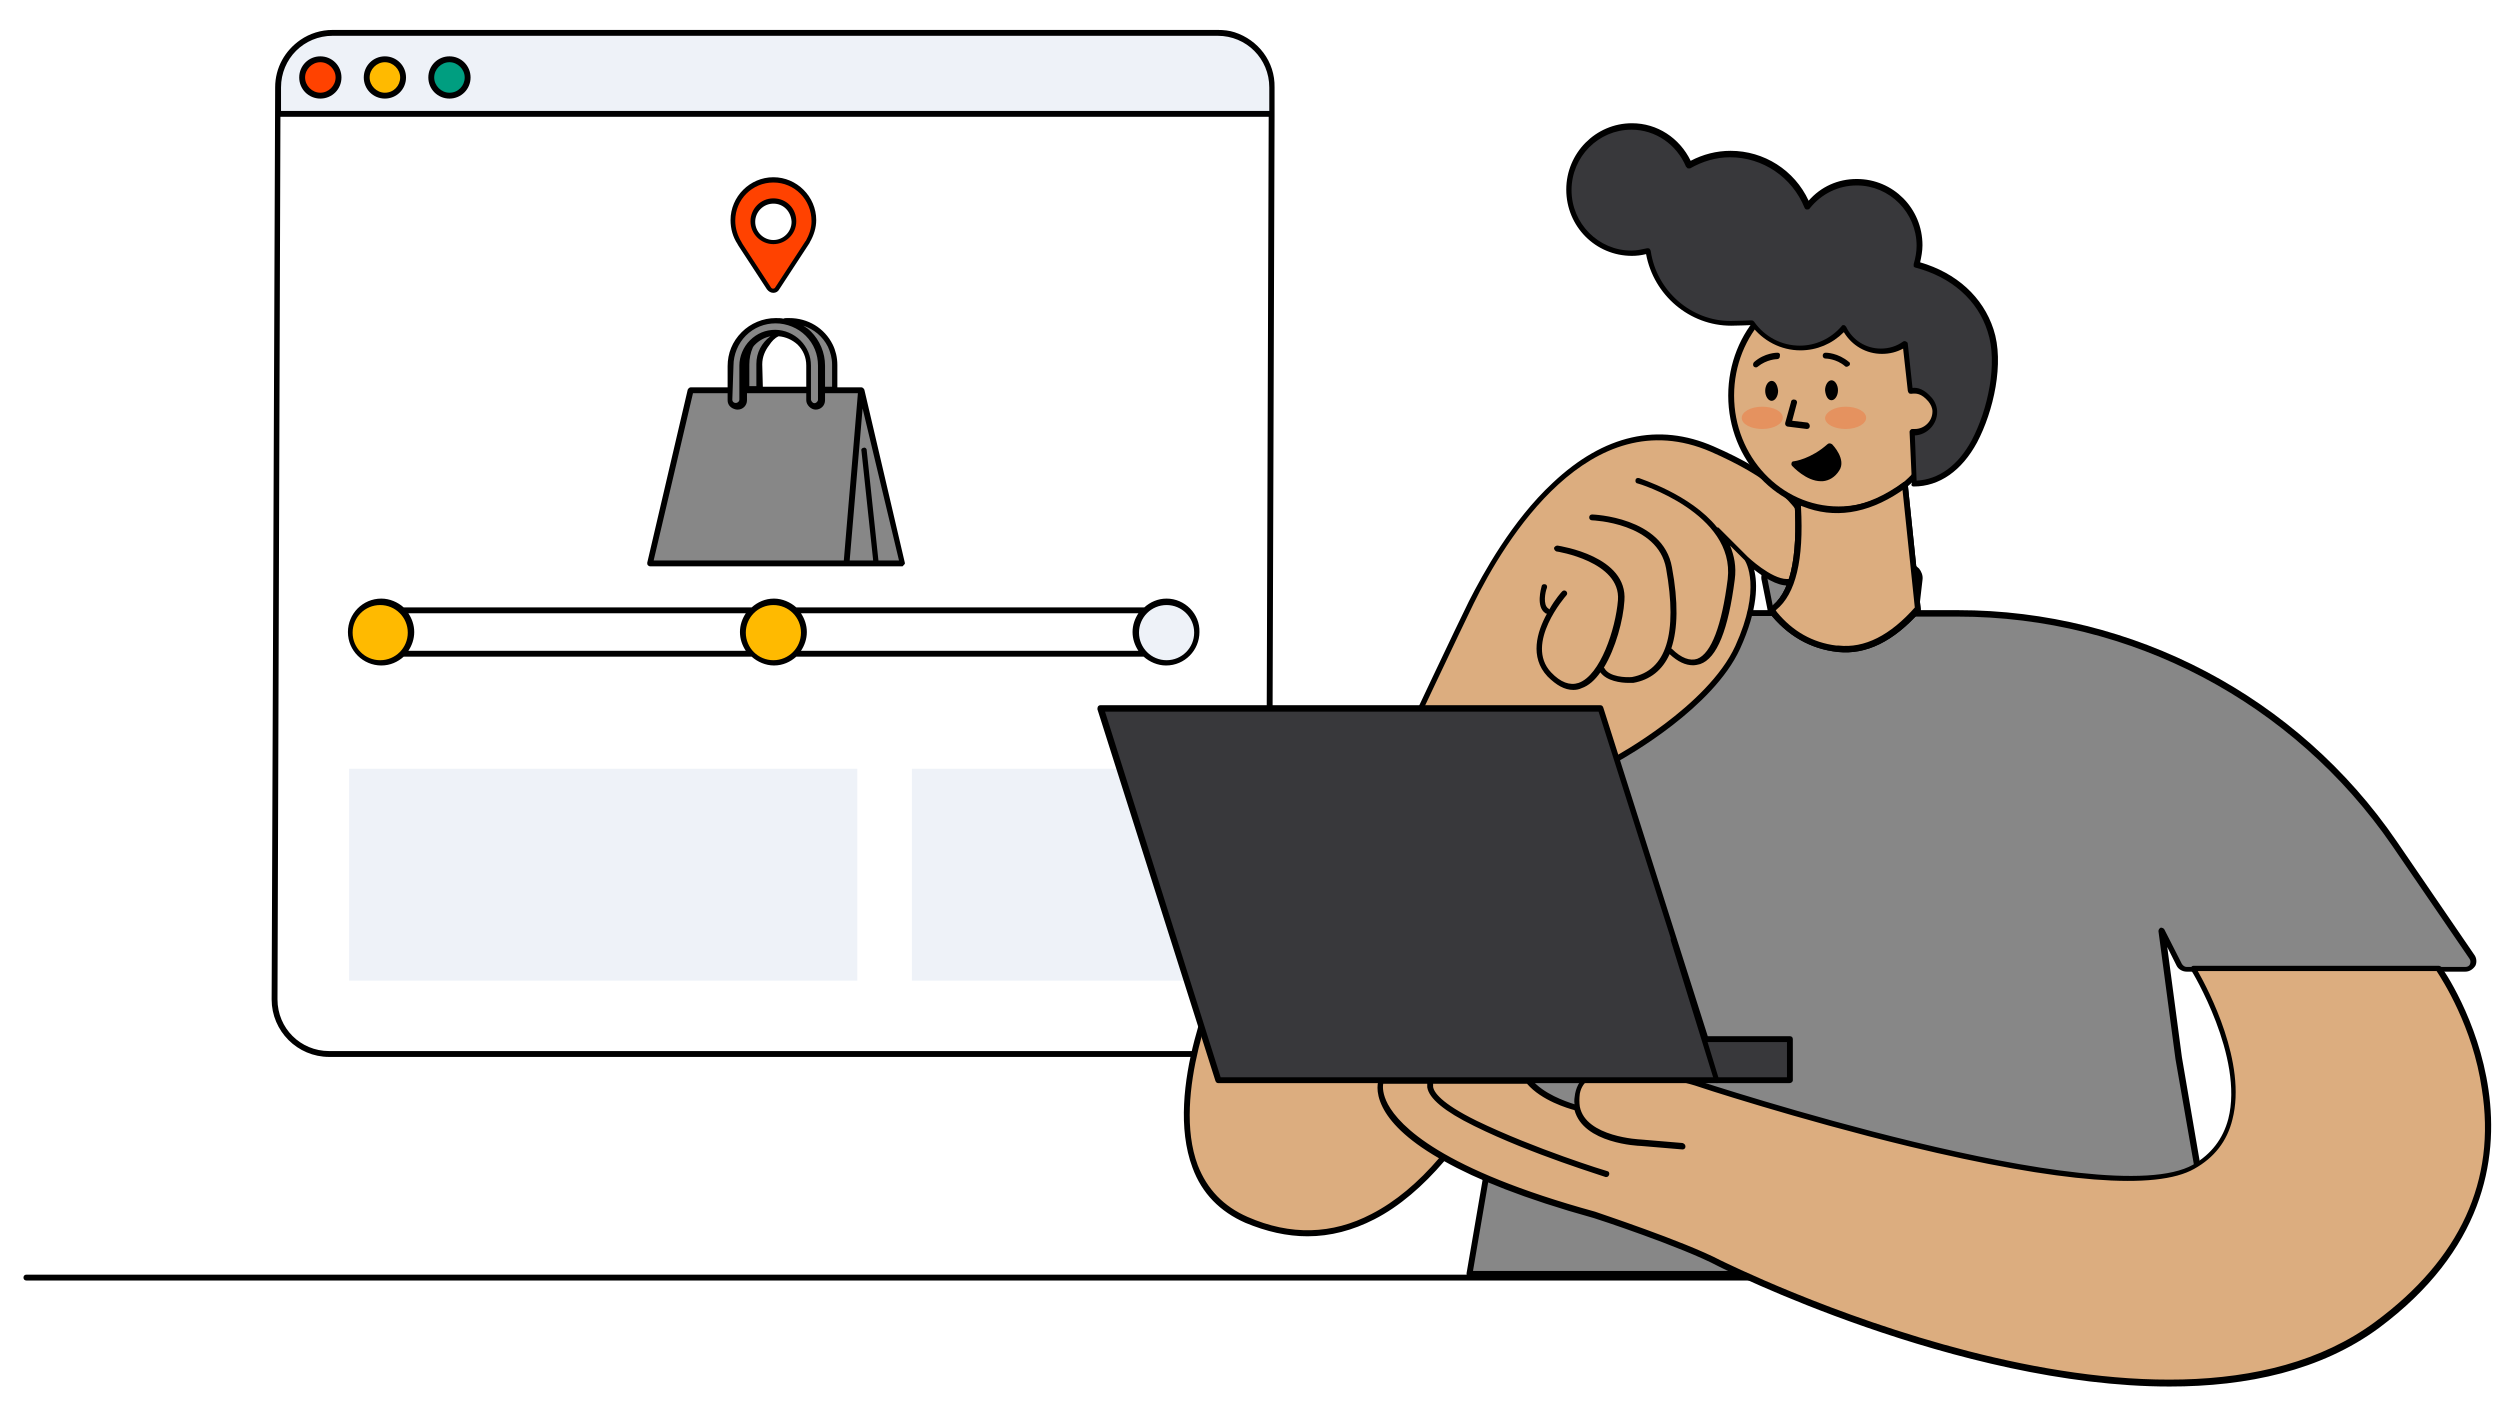 <?xml version="1.0" encoding="utf-8"?>
<!-- Generator: Adobe Illustrator 25.3.1, SVG Export Plug-In . SVG Version: 6.00 Build 0)  -->
<svg version="1.1" id="Layer_1" xmlns="http://www.w3.org/2000/svg" xmlns:xlink="http://www.w3.org/1999/xlink" x="0px" y="0px"
	 viewBox="0 0 426 240.2" style="enable-background:new 0 0 426 240.2;" xml:space="preserve">
<style type="text/css">
	.st0{fill-rule:evenodd;clip-rule:evenodd;fill:#FFBA00;}
	.st1{fill-rule:evenodd;clip-rule:evenodd;fill:#EEF2F8;}
	.st2{fill-rule:evenodd;clip-rule:evenodd;fill:#FF4200;}
	.st3{fill-rule:evenodd;clip-rule:evenodd;fill:#009E80;}
	.st4{fill-rule:evenodd;clip-rule:evenodd;}
	.st5{fill-rule:evenodd;clip-rule:evenodd;fill:#878787;}
	.st6{fill:none;}
	.st7{fill-rule:evenodd;clip-rule:evenodd;fill:#DCAD7F;}
	.st8{fill-rule:evenodd;clip-rule:evenodd;fill:#38383B;}
	.st9{opacity:0.25;fill-rule:evenodd;clip-rule:evenodd;fill:#FF4200;enable-background:new    ;}
</style>
<g id="Master_x2F_Spot_Illustration_x2F_Track_Your_Package">
	<g id="Group-63" transform="translate(145, 130)">
		<g id="Tracker_1_" transform="translate(0.286, -0) scale(1 1)">
			<g id="Tracker_x2F_Gift">
				<g id="Tracker" transform="translate(43, 45)">
					<path id="Fill-1" class="st0" d="M-61.7-67.2c0,2.9,2.3,5.2,5.2,5.2c2.9,0,5.2-2.3,5.2-5.2c0-2.9-2.3-5.2-5.2-5.2
						C-59.4-72.5-61.7-70.1-61.7-67.2z M-123.5-72.5c-2.9,0-5.2,2.3-5.2,5.2c0,2.9,2.3,5.2,5.2,5.2s5.2-2.3,5.2-5.2
						C-118.3-70.1-120.6-72.5-123.5-72.5"/>
					<path id="Fill-3" class="st1" d="M19.2-169.4h-150.8c-5.1,0-9.3,4.2-9.3,9.3l0,4.5H28.5l0-4.5
						C28.5-165.2,24.3-169.4,19.2-169.4"/>
					<path id="Fill-5" class="st2" d="M-130.6-161.8c0,1.7-1.4,3.1-3.1,3.1c-1.7,0-3.1-1.4-3.1-3.1c0-1.7,1.4-3.1,3.1-3.1
						C-132-164.9-130.6-163.5-130.6-161.8"/>
					<path id="Fill-7" class="st0" d="M-119.6-161.8c0,1.7-1.4,3.1-3.1,3.1c-1.7,0-3.1-1.4-3.1-3.1c0-1.7,1.4-3.1,3.1-3.1
						C-121-164.9-119.6-163.5-119.6-161.8"/>
					<path id="Fill-9" class="st3" d="M-108.6-161.8c0,1.7-1.4,3.1-3.1,3.1c-1.7,0-3.1-1.4-3.1-3.1c0-1.7,1.4-3.1,3.1-3.1
						C-110-164.9-108.6-163.5-108.6-161.8"/>
					<path id="Fill-11" class="st4" d="M-111.7-159.2c-1.4,0-2.6-1.2-2.6-2.6c0-1.4,1.2-2.6,2.6-2.6c1.4,0,2.6,1.2,2.6,2.6
						C-109.1-160.4-110.2-159.2-111.7-159.2L-111.7-159.2z M-111.7-165.4c-2,0-3.6,1.6-3.6,3.6s1.6,3.6,3.6,3.6c2,0,3.6-1.6,3.6-3.6
						S-109.7-165.4-111.7-165.4L-111.7-165.4z M-122.7-159.2c-1.4,0-2.6-1.2-2.6-2.6c0-1.4,1.2-2.6,2.6-2.6c1.4,0,2.6,1.2,2.6,2.6
						C-120.1-160.4-121.2-159.2-122.7-159.2L-122.7-159.2z M-122.7-165.4c-2,0-3.6,1.6-3.6,3.6s1.6,3.6,3.6,3.6c2,0,3.6-1.6,3.6-3.6
						S-120.7-165.4-122.7-165.4L-122.7-165.4z M-133.7-159.2c-1.4,0-2.6-1.2-2.6-2.6c0-1.4,1.2-2.6,2.6-2.6c1.4,0,2.6,1.2,2.6,2.6
						C-131.1-160.4-132.3-159.2-133.7-159.2L-133.7-159.2z M-133.7-165.4c-2,0-3.6,1.6-3.6,3.6s1.6,3.6,3.6,3.6s3.6-1.6,3.6-3.6
						S-131.7-165.4-133.7-165.4L-133.7-165.4z M28-156.1h-168.4l0-4c0-4.9,3.9-8.8,8.8-8.8H19.2c4.9,0,8.8,3.9,8.8,8.8L28-156.1z
						 M27.4-4.7c0,4.9-3.9,8.8-8.8,8.8h-150.8c-4.9,0-8.8-3.9-8.8-8.8l0.5-150.4H27.9L27.4-4.7z M22.1-169.5
						c-0.9-0.3-1.9-0.4-2.9-0.4h-150.8c-2,0-3.9,0.6-5.5,1.7c-2.6,1.8-4.3,4.7-4.3,8.1L-142-4.7c0,5.4,4.4,9.8,9.8,9.8H18.6
						c5.4,0,9.8-4.4,9.8-9.8l0.5-150.4h0l0-5C29-164.5,26.1-168.2,22.1-169.5L22.1-169.5z"/>
					<path id="Fill-55" class="st1" d="M15.7-67.2c0,2.9-2.3,5.2-5.2,5.2c-2.9,0-5.2-2.3-5.2-5.2c0-2.9,2.3-5.2,5.2-5.2
						C13.3-72.5,15.7-70.1,15.7-67.2"/>
					<path id="Fill-56" class="st4" d="M10.5-62.5c-2.6,0-4.7-2.1-4.7-4.7c0-2.6,2.1-4.7,4.7-4.7c2.6,0,4.7,2.1,4.7,4.7
						C15.2-64.6,13.1-62.5,10.5-62.5L10.5-62.5z M-56.5-62.5c-2.6,0-4.7-2.1-4.7-4.7c0-2.6,2.1-4.7,4.7-4.7s4.7,2.1,4.7,4.7
						C-51.8-64.6-53.9-62.5-56.5-62.5L-56.5-62.5z M-128.2-67.2c0-2.6,2.1-4.7,4.7-4.7c2.6,0,4.7,2.1,4.7,4.7c0,2.6-2.1,4.7-4.7,4.7
						C-126.1-62.5-128.2-64.6-128.2-67.2L-128.2-67.2z M-61.2-70.5c-0.6,0.9-1,2-1,3.2c0,1.2,0.4,2.3,1,3.2h-57.5c0.6-0.9,1-2,1-3.2
						c0-1.2-0.4-2.3-1-3.2H-61.2z M5.7-70.5c-0.6,0.9-1,2-1,3.2c0,1.2,0.4,2.3,1,3.2h-57.5c0.6-0.9,1-2,1-3.2c0-1.2-0.4-2.3-1-3.2
						H5.7z M10.5-73c-1.5,0-2.8,0.6-3.8,1.5h-59.3c-1-0.9-2.4-1.5-3.8-1.5c-1.5,0-2.8,0.6-3.8,1.5h-59.3c-1-0.9-2.4-1.5-3.8-1.5
						c-3.2,0-5.7,2.6-5.7,5.7c0,3.2,2.6,5.7,5.7,5.7c1.5,0,2.8-0.6,3.8-1.5h59.3c1,0.9,2.4,1.5,3.8,1.5c1.5,0,2.8-0.6,3.8-1.5H6.6
						c1,0.9,2.4,1.5,3.8,1.5c3.2,0,5.7-2.6,5.7-5.7C16.2-70.4,13.6-73,10.5-73L10.5-73z"/>
					<g id="Gift" transform="translate(64, 49)">
						<path id="Fill-1_1_" class="st5" d="M-125.6-161.7c0-1.2,0.4-2.4,1.1-3.3c-0.4,0.9-0.7,2-0.7,3.1l0,4.3l-0.5,0L-125.6-161.7z
							 M-122.9-161.9c0-2.5,1.7-4.7,4.1-5.2c1,0.2,2,0.7,2.7,1.5c1,1,1.6,2.4,1.6,3.9l0,4.1l-8.4,0L-122.9-161.9z M-112.2-157.6
							L-112.2-157.6l0-4.1c0-0.6-0.1-1.2-0.2-1.7c0.1,0.5,0.2,1,0.2,1.5L-112.2-157.6z M-105.4-157.6h-0.2l-4.4,0l0-4.3
							c0-1.2-0.3-2.3-0.7-3.3c-1.3-2.6-4-4.3-6.9-4.3c-0.1,0-0.3,0-0.4,0c-0.3,0-0.5,0-0.7,0.1c-0.4-0.1-0.8-0.1-1.1-0.1
							c-2.1,0-4,0.8-5.5,2.3c-1.5,1.5-2.3,3.4-2.3,5.5l0,4.1l-6.8,0l-6.9,29.5l43,0L-105.4-157.6z"/>
						<line id="Fill-3_1_" class="st6" x1="-103" y1="-128" x2="-105" y2="-147.3"/>
						<path id="Fill-5_1_" class="st4" d="M-102.6-128.5l-2-18.8c0-0.3-0.3-0.5-0.5-0.4c-0.3,0-0.5,0.3-0.4,0.5l2,18.7l-4,0
							l2.2-25.9l6.2,25.9L-102.6-128.5z M-140.9-128.5l6.7-28.5l5.9,0l0,1.2c0,0.6,0.3,1.1,0.9,1.4l0,0c0.2,0.1,0.5,0.2,0.8,0.2
							c0.9,0,1.6-0.7,1.6-1.6l0-1.2l10.1,0v1.2c0,0.4,0.2,0.8,0.5,1.1c0.3,0.3,0.7,0.5,1.1,0.5c0.9,0,1.6-0.7,1.6-1.6v-1.2l5.6,0
							l-2.4,28.5L-140.9-128.5z M-122.4-161.9c0-1.3,0.5-2.4,1.2-3.3c0.4-0.6,0.9-1.2,1.6-1.5c1.2,0.1,2.3,0.6,3.2,1.4
							c1,1,1.5,2.2,1.5,3.6l0,3.6l-7.4,0L-122.4-161.9z M-124.6-161.9c0-1,0.2-2,0.6-2.9c0.1-0.2,0.2-0.3,0.4-0.5
							c0.7-0.7,1.6-1.2,2.6-1.4c-1.5,1.1-2.4,2.8-2.4,4.7l0,3.8l-1.2,0L-124.6-161.9z M-127.3-161.7c0-1.9,0.8-3.8,2.1-5.1
							c1.4-1.4,3.2-2.1,5.1-2.1h0c1.9,0,3.8,0.8,5.1,2.1c1.4,1.4,2.1,3.2,2.1,5.1l0,5.8c0,0.3-0.3,0.6-0.6,0.6
							c-0.2,0-0.3-0.1-0.4-0.2c-0.1-0.1-0.2-0.3-0.2-0.4l0-5.8c0-1.6-0.6-3.1-1.8-4.3c-1.1-1.1-2.7-1.8-4.3-1.8h0
							c-1.6,0-3.1,0.6-4.3,1.8c-1.1,1.1-1.8,2.7-1.8,4.3l0,5.8c0,0.4-0.5,0.7-0.9,0.5c-0.2-0.1-0.3-0.3-0.3-0.5L-127.3-161.7z
							 M-111.2-164.9c0.4,0.9,0.7,1.9,0.7,3l0,3.8l-1.2,0l0-3.6c0-2.2-0.9-4.3-2.4-5.8c-0.4-0.4-0.8-0.7-1.3-1
							C-113.6-167.9-112.1-166.7-111.2-164.9L-111.2-164.9z M-98.1-128C-98.1-128.1-98.1-128.1-98.1-128L-98.1-128L-98.1-128l0-0.1
							l-6.9-29.5c-0.1-0.2-0.3-0.4-0.5-0.4l-4.1,0l0-3.8c0-1.3-0.3-2.5-0.8-3.5c-1.4-2.8-4.2-4.5-7.4-4.5c-0.2,0-0.3,0-0.4,0
							c-0.2,0-0.4,0-0.6,0.1c0,0,0,0,0,0c-0.4-0.1-0.8-0.1-1.3-0.1h0c-2.2,0-4.3,0.9-5.8,2.4c-1.6,1.6-2.4,3.6-2.4,5.8l0,3.6l-6.3,0
							c-0.2,0-0.4,0.2-0.5,0.4l-6.9,29.5c0,0.1,0,0.3,0.1,0.4c0.1,0.1,0.2,0.2,0.4,0.2l42.9,0c0.1,0,0.2,0,0.2-0.1
							c0,0,0.1-0.1,0.1-0.1c0,0,0.1,0,0.1-0.1v0h0c0,0,0-0.1,0.1-0.1c0,0,0,0,0-0.1C-98.1-127.9-98.1-128-98.1-128L-98.1-128z"/>
					</g>
					<path id="Fill-61" class="st2" d="M-56.5-133.8c-1.9,0-3.5-1.6-3.5-3.5c0-1.9,1.5-3.5,3.5-3.5s3.5,1.6,3.5,3.5
						C-53.1-135.4-54.6-133.8-56.5-133.8 M-56.5-144.3c-3.8,0-6.9,3.1-6.9,6.9c0,1.4,0.4,2.8,1.2,3.9c0,0.1,0.1,0.1,0.1,0.2l4.9,7.5
						c0.3,0.5,1.1,0.5,1.4,0l5.1-7.8c0-0.1,0.1-0.1,0.1-0.2c0.6-1,1-2.3,1-3.6C-49.6-141.2-52.7-144.3-56.5-144.3"/>
					<path id="Fill-62" class="st4" d="M-56.5-140.3c-1.7,0-3.1,1.4-3.1,3.1c0,1.7,1.4,3.1,3.1,3.1s3.1-1.4,3.1-3.1
						C-53.5-139-54.8-140.3-56.5-140.3 M-56.5-133.4c-2.1,0-3.9-1.7-3.9-3.9c0-2.1,1.7-3.9,3.9-3.9s3.9,1.7,3.9,3.9
						C-52.6-135.1-54.4-133.4-56.5-133.4 M-56.5-143.9c-3.6,0-6.5,2.9-6.5,6.5c0,1.3,0.4,2.6,1.1,3.7c0,0.1,0.1,0.1,0.1,0.2l4.9,7.5
						c0.2,0.3,0.6,0.2,0.7,0l5.1-7.8c0,0,0-0.1,0.1-0.1c0.6-1.1,1-2.2,1-3.4C-50-141-52.9-143.9-56.5-143.9 M-56.5-125.1
						c-0.4,0-0.8-0.2-1.1-0.6l-4.9-7.5c0-0.1-0.1-0.1-0.1-0.2c-0.8-1.2-1.2-2.6-1.2-4.1c0-4,3.3-7.3,7.3-7.3c4,0,7.3,3.3,7.3,7.3
						c0,1.3-0.4,2.6-1.1,3.8c0,0,0,0.1-0.1,0.2l-5.1,7.8C-55.7-125.3-56.1-125.1-56.5-125.1"/>
					<path id="Fill-14" class="st1" d="M-128.8-7.9h86.6V-44h-86.6V-7.9z M-32.9-7.9h48.5V-44h-48.5V-7.9z"/>
				</g>
			</g>
		</g>
		<path id="Fill-16" class="st4" d="M261.1,88.2h-401.6c-0.3,0-0.5-0.2-0.5-0.5s0.2-0.5,0.5-0.5h401.6c0.3,0,0.5,0.2,0.5,0.5
			S261.3,88.2,261.1,88.2"/>
	</g>
	<g id="Master_x2F_Character_x2F_Torso_1_" transform="translate(238, 88) scale(1 1)">
		<g id="Master_x2F_Character_x2F_Torso">
			<g id="Torso_Body" transform="translate(0, 44.768) scale(1 1)">
				<g id="Torso_Body_x2F_Computer">
					<g id="Computer" transform="translate(91, 111)">
						<path id="Tshirt" class="st5" d="M92.2-80.8L79-100.2c-16.8-24.5-44.7-39.2-74.4-39.2h-7.2l0.6-5.8c0.1-1.1-0.8-2.1-1.9-2.1
							h-17.6c-0.4,0.7-0.8,1.3-1.2,1.8c-1.4,1.6-3.7,0.7-5.6-0.5c-0.1,0.3-0.1,0.6-0.1,1l1.1,5.6h-3.9c-0.4,1.7-1.1,3.6-2.1,5.8
							c-4.9,10.6-21,19.2-21,19.2s-6,28.3-18.2,51.4l-6.2,36.2H48.6l-6.3-36.9l-2.9-21.8l3,5.9c0.2,0.5,0.7,0.8,1.2,0.8h47.5
							C92.2-78.7,92.8-79.9,92.2-80.8"/>
						<path id="Fill-3_2_" class="st4" d="M92.6-81.1l-13.2-19.3c-16.9-24.7-44.9-39.4-74.8-39.4h-6.6l0.6-5.2
							c0.1-0.7-0.2-1.4-0.6-1.9c-0.5-0.5-1.1-0.8-1.8-0.8h-22.6c-0.7,0-1.4,0.3-1.9,0.9c-0.5,0.6-0.7,1.3-0.5,2l1,5h-3.5
							c0,0.3,0,0.7-0.1,1h4.2c0.2,0,0.3-0.1,0.4-0.2c0.1-0.1,0.1-0.3,0.1-0.4l-1.1-5.6c-0.1-0.4,0-0.8,0.3-1.2
							c0.3-0.3,0.7-0.5,1.1-0.5H-4c0.4,0,0.8,0.2,1.1,0.5c0.3,0.3,0.4,0.7,0.4,1.1l-0.6,5.8c0,0.1,0,0.3,0.1,0.4
							c0.1,0.1,0.2,0.2,0.4,0.2h7.2c29.6,0,57.2,14.6,74,39l13.2,19.3c0.2,0.3,0.2,0.6,0.1,0.9c-0.1,0.3-0.4,0.5-0.8,0.5H43.6
							c-0.3,0-0.6-0.2-0.8-0.5l-3-5.9c-0.1-0.2-0.4-0.3-0.6-0.3c-0.2,0.1-0.4,0.3-0.4,0.6l2.9,21.8L48-27.2H-78l5.6-32.7
							c-0.3,0-0.7,0-1-0.1l-5.7,33.2c0,0.1,0,0.3,0.1,0.4c0.1,0.1,0.2,0.2,0.4,0.2H48.6c0.2,0,0.3-0.1,0.4-0.2
							c0.1-0.1,0.1-0.3,0.1-0.4l-6.3-36.8l-2.5-18.8l1.6,3.2c0.3,0.6,1,1,1.7,1h47.5c0.7,0,1.3-0.4,1.7-1
							C93.1-79.8,93-80.6,92.6-81.1"/>
						<path id="Fill-5_2_" class="st4" d="M-24.1-139.6c-0.3,0-0.5-0.2-0.5-0.5v-4.6c0-0.3,0.2-0.5,0.5-0.5c0.3,0,0.5,0.2,0.5,0.5
							v4.6C-23.5-139.8-23.8-139.6-24.1-139.6"/>
						<path id="Fill-7_1_" class="st4" d="M-20.6-139.6c-0.3,0-0.5-0.2-0.5-0.5v-4.6c0-0.3,0.2-0.5,0.5-0.5c0.3,0,0.5,0.2,0.5,0.5
							v4.6C-20.1-139.8-20.3-139.6-20.6-139.6"/>
						<path id="Fill-9_1_" class="st4" d="M-17.1-139.6c-0.3,0-0.5-0.2-0.5-0.5v-4.6c0-0.3,0.2-0.5,0.5-0.5c0.3,0,0.5,0.2,0.5,0.5
							v4.6C-16.6-139.8-16.9-139.6-17.1-139.6"/>
						<path id="Fill-11_1_" class="st4" d="M-13.7-139.6c-0.3,0-0.5-0.2-0.5-0.5v-4.6c0-0.3,0.2-0.5,0.5-0.5c0.3,0,0.5,0.2,0.5,0.5
							v4.6C-13.2-139.8-13.4-139.6-13.7-139.6"/>
						<path id="Fill-13" class="st4" d="M-10.2-139.6c-0.3,0-0.5-0.2-0.5-0.5v-4.6c0-0.3,0.2-0.5,0.5-0.5s0.5,0.2,0.5,0.5v4.6
							C-9.7-139.8-9.9-139.6-10.2-139.6"/>
						<path id="Fill-15" class="st4" d="M-6.8-139.6c-0.3,0-0.5-0.2-0.5-0.5v-4.6c0-0.3,0.2-0.5,0.5-0.5c0.3,0,0.5,0.2,0.5,0.5v4.6
							C-6.3-139.8-6.5-139.6-6.8-139.6"/>
						<path id="Skin" class="st7" d="M86.6-78.7H44.8c0,0,15.4,25.1,0,33.8c-15.3,8.7-84.7-14.2-84.7-14.2s-18.8-6.2-20.3,1.7
							c-0.2,0.9-0.2,1.7,0,2.4c0,0-5.6-1.3-8.3-4.6h-5.7c13.4-23.6,19.9-54.7,19.9-54.7s16.1-8.6,21-19.2
							c4.9-10.6,1.6-15.1,1.6-15.1s6.2,6.2,8.9,3.1c2.7-3.1,6.8-12.6-14.7-21.9c-21.5-9.3-36.4,16.8-41,26.2
							c-4.6,9.4-29.5,62.5-29.5,62.5h-12.8c0,0-16.2,34,4.1,42.7c13.4,5.8,24.6-0.1,33.6-10.7c5.4,3.1,13.6,6.5,25.8,9.8
							c0,0,14.9,4.9,21.3,8.3C-29.8-25.2,40.5,8.1,76-18.1C111.4-44.2,86.6-78.7,86.6-78.7"/>
						<path id="Fill-19" class="st7" d="M-103.2-89c0,0-6.5,11.2-9.1,23.1"/>
						<path id="Fill-21" class="st4" d="M-112.3-65.4c0,0-0.1,0-0.1,0c-0.3-0.1-0.5-0.3-0.4-0.6c2.6-11.8,9.1-23.1,9.2-23.3
							c0.1-0.2,0.5-0.3,0.7-0.2c0.2,0.1,0.3,0.5,0.2,0.7c-0.1,0.1-6.5,11.3-9,23C-111.8-65.6-112-65.4-112.3-65.4"/>
						<path id="Fill-23" class="st4" d="M75.7-18.5C39.1,8.5-35.1-28.7-35.8-29c-6.3-3.3-21.2-8.2-21.4-8.3
							c-26.2-7.2-33.3-14.6-35.3-18.3c-0.9-1.7-0.9-2.9-0.8-3.5h7.5c0,0.2,0,0.4,0,0.6c0.3,1.9,2.9,4.1,8,6.6
							c9.9,4.9,22.3,8.6,22.4,8.7c0,0,0.1,0,0.1,0c0.2,0,0.4-0.1,0.5-0.4c0.1-0.3-0.1-0.6-0.3-0.6c-0.1,0-12.4-3.8-22.3-8.6
							c-6.1-3-7.3-4.9-7.4-5.8c0-0.2,0-0.4,0-0.5h16c2.5,2.9,7,4.2,8.1,4.5c1.5,5.7,10.9,6.1,11.3,6.1l7.1,0.6c0,0,0,0,0,0
							c0.3,0,0.5-0.2,0.5-0.5c0-0.3-0.2-0.5-0.5-0.6l-7.1-0.6c-0.1,0-9.4-0.4-10.4-5.6c-0.1-0.7-0.1-1.4,0-2.2
							c0.2-1.1,0.8-2,1.8-2.6c5-2.9,17.7,1.2,17.8,1.2c0.2,0.1,17.6,5.8,36.6,10.4c25.7,6.2,42,7.5,48.5,3.8
							c3.4-1.9,5.6-4.7,6.5-8.4c2.5-9.6-4.1-22.1-5.9-25.3h40.7c0.9,1.4,6.2,9.5,7.7,20.1C96.4-42.6,90.2-29.2,75.7-18.5 M87-79
							c-0.1-0.1-0.3-0.2-0.4-0.2H44.8c-0.2,0-0.4,0.1-0.4,0.3c-0.1,0.2-0.1,0.4,0,0.5c0.1,0.1,9,14.8,6.3,25.3c-0.9,3.4-2.9,6-6,7.8
							c-15,8.5-83.6-14.1-84.3-14.3c-0.5-0.2-13.3-4.3-18.7-1.1c-1.3,0.7-2,1.8-2.3,3.3c-0.1,0.6-0.2,1.2-0.1,1.8
							c-1.6-0.5-5.3-1.8-7.3-4.2c-0.1-0.1-0.2-0.2-0.4-0.2h-25.2c-0.2,0-0.4,0.1-0.5,0.3c0,0.1-0.7,1.8,0.7,4.6
							c1.2,2.4,3.9,5.4,9.6,8.7c-3.5,4.1-7.4,7.4-11.5,9.5c-6.7,3.5-13.8,3.7-21.1,0.5c-4.1-1.8-6.9-4.7-8.5-8.8
							c-4.5-12,3.4-30.3,4.5-32.9h12.5c0.2,0,0.4-0.1,0.5-0.3c0.2-0.5,25-53.3,29.5-62.5c5.3-10.8,19.8-34.8,40.4-25.9
							c9.6,4.2,15.3,8.9,16.4,13.8c0.8,3.6-1,6.3-1.9,7.2c-0.4,0.4-0.9,0.7-1.5,0.7c-2.7,0-6.7-3.8-6.7-3.8l-4.9-4.9
							c-0.1-0.1-0.2-0.1-0.3-0.1c-4.6-5.7-13.2-8.3-13.3-8.4c-0.3-0.1-0.6,0.1-0.6,0.3c-0.1,0.3,0.1,0.6,0.3,0.6
							c0.2,0,16.7,5.1,15.4,16.3c-1,7.9-2.8,12.7-5.2,13.6c-1.2,0.4-2.7-0.1-4.3-1.7c0,0-0.1,0-0.1-0.1c1.1-3.3,1.2-7.9,0.1-13.8
							c-1.5-8.6-13.5-9-13.6-9c-0.3,0-0.5,0.2-0.5,0.5c0,0.3,0.2,0.5,0.5,0.5c0.1,0,11.2,0.4,12.6,8.2c2,11.2,0,17.4-5.8,18.5
							c-1,0.1-3.9,0-4.7-1.5c0,0-0.1-0.1-0.1-0.1c2-3.3,3.3-8.1,3.5-11.4c0.6-7.6-10.9-9.3-11.4-9.4c-0.3,0-0.5,0.2-0.6,0.4
							c0,0.3,0.2,0.5,0.4,0.6c0.1,0,11,1.7,10.5,8.3c-0.4,4.9-3,12.8-6.7,14.1c-1.5,0.5-3.1-0.1-4.7-1.8c-4.6-4.9,2.5-13,2.6-13.1
							c0.2-0.2,0.2-0.5,0-0.7c-0.2-0.2-0.5-0.2-0.7,0c-0.1,0.1-1.2,1.3-2.2,3.1c0-0.1-0.1-0.1-0.2-0.2c-0.9-0.6-0.5-2.8-0.2-3.5
							c0.1-0.3-0.1-0.6-0.3-0.6c-0.3-0.1-0.6,0.1-0.6,0.3c-0.1,0.4-1,3.5,0.6,4.6c0.1,0.1,0.2,0.1,0.3,0.1c0,0,0,0,0,0
							c-1.7,3.1-3,7.4,0.1,10.7c1.5,1.5,2.9,2.3,4.4,2.3c0.5,0,1-0.1,1.4-0.3c1.2-0.4,2.3-1.4,3.2-2.7c1.1,1.5,3.5,1.8,4.8,1.8
							c0.4,0,0.7,0,0.8,0c2.9-0.5,5-2.2,6.2-4.9c1.4,1.3,2.7,1.9,4,1.9c0.4,0,0.8-0.1,1.2-0.2c2.9-1,4.8-5.9,5.9-14.4
							c0.3-2.2-0.1-4.1-0.8-5.8l2.5,2.5c0.2,0.3,2.9,4.7-1.6,14.6c-4.7,10.3-20.6,18.9-20.8,19c-0.1,0.1-0.2,0.2-0.3,0.3
							c-0.1,0.4-5.4,25.2-16,47.1c0.3,0.3,0.5,0.6,0.6,1c10.3-21.1,15.8-45,16.3-47.6c2-1.1,16.4-9.3,21-19.3
							c3.1-6.8,3-11.2,2.4-13.5c1.5,1.2,3.9,2.8,5.8,2.7c0.9,0,1.6-0.4,2.2-1c0.9-1.1,3-4,2.1-8.1c-1.2-5.3-6.9-10.2-17-14.6
							c-9.4-4.1-18.7-2-27.4,6.2c-7,6.5-11.9,15.5-14.3,20.2c-4.4,8.9-27.4,58-29.4,62.2h-12.5c-0.2,0-0.4,0.1-0.5,0.3
							c-0.4,0.8-9.7,20.7-4.7,34c1.6,4.4,4.7,7.5,9,9.4c3.6,1.5,7.1,2.3,10.6,2.3c3.9,0,7.7-1,11.4-2.9c4.3-2.2,8.3-5.7,11.9-9.9
							c5.5,3.1,13.6,6.4,25.5,9.7c0.1,0,15,4.9,21.2,8.2c0.5,0.3,40.8,20.5,76.9,20.5c13.2,0,25.8-2.7,35.7-10
							C111.7-43.8,87.3-78.7,87-79"/>
						<polygon id="Laptop" class="st8" points="-38.4,-66.7 -56.3,-123 -141.5,-123 -121.4,-59.7 -24.1,-59.7 -24.1,-66.7 						"/>
						<path id="Fill-28" class="st4" d="M-121-60.2h96.5v-6h-13.8c-0.2,0-0.4-0.1-0.5-0.4l-17.8-55.9h-84.1L-121-60.2z M-24.1-59.2
							h-97.3c-0.2,0-0.4-0.1-0.5-0.4l-20.1-63.3c0-0.2,0-0.3,0.1-0.5c0.1-0.1,0.2-0.2,0.4-0.2h85.2c0.2,0,0.4,0.1,0.5,0.4L-38-67.2
							h14c0.3,0,0.5,0.2,0.5,0.5v7C-23.5-59.4-23.8-59.2-24.1-59.2L-24.1-59.2z"/>
						<path id="Fill-31" class="st4" d="M-36.4-59.2c-0.2,0-0.4-0.1-0.5-0.4l-7.4-23.9c-0.1-0.3,0.1-0.6,0.3-0.6
							c0.3-0.1,0.6,0.1,0.6,0.3l7.3,23.9c0.1,0.3-0.1,0.6-0.3,0.6C-36.3-59.2-36.4-59.2-36.4-59.2"/>
					</g>
				</g>
			</g>
			<g id="Torso_Head" transform="translate(189.79, 120) scale(1 1)">
				<g id="Torso_Head_x2F_Embarrassed">
					<path id="Path-2" class="st7" d="M-126-104.1c3.7-2.4,5.2-8.6,4.5-18.5c5.8,2.7,11.9,1.8,18.3-2.8l2.2,21.2
						c-4.4,5-8.9,7.3-13.5,6.8C-119.2-98-123-100.2-126-104.1z"/>
					<path id="Path-2-Copy" d="M-103.5-125.8c-6.2,4.5-12.1,5.4-17.8,2.8c-0.3-0.2-0.7,0.1-0.7,0.5c0.6,9.8-0.8,15.8-4.3,18.1
						c-0.2,0.2-0.3,0.5-0.1,0.7c3.1,4,7.1,6.3,11.8,6.8c4.8,0.5,9.5-1.8,14-6.9c0.1-0.1,0.1-0.2,0.1-0.4l-2.2-21.2
						C-102.7-125.8-103.2-126-103.5-125.8z M-103.6-124.5l2.1,20.1l0.1-0.2c-4.3,4.9-8.7,7.1-13.1,6.6l-0.4,0
						c-4-0.5-7.4-2.4-10.1-5.7l-0.2-0.3l0.1-0.1c3.3-2.7,4.7-8.5,4.2-17.5l0-0.2l0.3,0.1c5.3,2.1,10.9,1.3,16.6-2.5L-103.6-124.5z"
						/>
					<g id="Head" transform="translate(8, 9)">
						<path id="Combined-Shape" class="st7" d="M-122.5-130.2c-10.1,0-18.3-8.7-18.3-19.4c0-10.7,8.2-19.4,18.3-19.4
							c10.1,0,18.3,8.7,18.3,19.4C-104.2-138.9-112.4-130.2-122.5-130.2z"/>
						<path id="Fill-18" class="st4" d="M-122.5-168.5c-9.8,0-17.8,8.5-17.8,18.9s8,18.9,17.8,18.9c9.8,0,17.8-8.5,17.8-18.9
							S-112.7-168.5-122.5-168.5 M-122.5-129.7c-10.4,0-18.8-8.9-18.8-19.9c0-11,8.4-19.9,18.8-19.9s18.8,8.9,18.8,19.9
							C-103.7-138.6-112.2-129.7-122.5-129.7"/>
						<g id="Group-10" transform="translate(3, 13)">
							<path id="Fill-1_2_" class="st4" d="M-127.4-154.3c-2.8,2.5-5.6,2.9-5.7,2.9c-0.2,0-0.4,0.1-0.4,0.3c-0.1,0.2,0,0.4,0.1,0.5
								c0.1,0.1,2.4,2.6,4.9,2.6c0.1,0,0.2,0,0.3,0c1.1-0.1,2.1-0.7,2.8-1.8c1.3-1.9-1.1-4.4-1.2-4.5
								C-126.9-154.5-127.2-154.5-127.4-154.3 M-135.9-169.9c-0.1,0-2.2,0-4,1.6c-0.2,0.2-0.2,0.5-0.1,0.7c0.1,0.1,0.2,0.2,0.4,0.2
								c0.1,0,0.2,0,0.3-0.1c1.6-1.3,3.3-1.3,3.3-1.3c0.3,0,0.5-0.2,0.5-0.5C-135.4-169.7-135.6-169.9-135.9-169.9 M-123.7-168.3
								c-1.9-1.6-3.9-1.6-4-1.6c-0.3,0-0.5,0.2-0.5,0.5c0,0.3,0.2,0.5,0.5,0.5h0c0,0,1.8,0,3.3,1.3c0.1,0.1,0.2,0.1,0.3,0.1
								c0.1,0,0.3-0.1,0.4-0.2C-123.5-167.8-123.5-168.2-123.7-168.3 M-136.9-165.1c-0.6,0-1.1,0.8-1.1,1.7c0,0.9,0.5,1.7,1.1,1.7
								c0.6,0,1.1-0.8,1.1-1.7C-135.9-164.4-136.3-165.1-136.9-165.1 M-126.7-161.8c0.6,0,1.1-0.8,1.1-1.7c0-0.9-0.5-1.7-1.1-1.7
								s-1.1,0.8-1.1,1.7C-127.7-162.5-127.3-161.8-126.7-161.8 M-130.9-156.9c0.3,0,0.5-0.2,0.5-0.5c0-0.3-0.2-0.5-0.4-0.6
								l-2.6-0.3l0.8-3c0.1-0.3-0.1-0.6-0.4-0.6c-0.3-0.1-0.6,0.1-0.6,0.4l-1,3.6c0,0.1,0,0.3,0.1,0.4c0.1,0.1,0.2,0.2,0.4,0.2
								L-130.9-156.9C-130.9-156.9-130.9-156.9-130.9-156.9"/>
							<path id="Combined-Shape_1_" class="st9" d="M-124.3-160.7c1.9,0,3.5,0.8,3.5,1.9c0,1-1.5,1.9-3.5,1.9
								c-1.9,0-3.5-0.8-3.5-1.9C-127.7-159.8-126.2-160.7-124.3-160.7z M-138.5-160.7c1.9,0,3.5,0.8,3.5,1.9c0,1-1.5,1.9-3.5,1.9
								c-1.9,0-3.5-0.8-3.5-1.9C-142-159.8-140.5-160.7-138.5-160.7z"/>
						</g>
					</g>
					<path id="Path-2_1_" class="st7" d="M-126-104.1c3.7-2.4,5.2-8.6,4.5-18.5c5.8,2.7,11.9,1.8,18.3-2.8l2.2,21.2
						c-4.4,5-8.9,7.3-13.5,6.8C-119.2-98-123-100.2-126-104.1z"/>
					<path id="Path-2-Copy_1_" d="M-103.5-125.8c-6.2,4.5-12.1,5.4-17.8,2.8c-0.3-0.2-0.7,0.1-0.7,0.5c0.6,9.8-0.8,15.8-4.3,18.1
						c-0.2,0.2-0.3,0.5-0.1,0.7c3.1,4,7.1,6.3,11.8,6.8c4.8,0.5,9.5-1.8,14-6.9c0.1-0.1,0.1-0.2,0.1-0.4l-2.2-21.2
						C-102.7-125.8-103.2-126-103.5-125.8z M-103.6-124.5l2.1,20.1l0.1-0.2c-4.3,4.9-8.7,7.1-13.1,6.6l-0.4,0
						c-4-0.5-7.4-2.4-10.1-5.7l-0.2-0.3l0.1-0.1c3.3-2.7,4.7-8.5,4.2-17.5l0-0.2l0.3,0.1c5.3,2.1,10.9,1.3,16.6-2.5L-103.6-124.5z"
						/>
				</g>
			</g>
			<g id="Torso_Facial_Hair" transform="translate(192, 144) scale(1 1)">
				<g id="Torso_Facial_Hair_x2F_No_Face_Hair">
				</g>
			</g>
			<g id="Torso_Accesories" transform="translate(165, 117.01) scale(1 1)">
				<g id="Torso_Accesories_x2F_No_Accesory">
				</g>
			</g>
			<g id="Torso_Hair" transform="translate(107.79, 57) scale(1 1)">
				<g id="Torso_Hair_x2F_Big_Quiff">
					<g id="Big-Quiff" transform="translate(63, 46)">
						<path id="Fill-126" class="st8" d="M-69.6-134.7c-1.6-4.9-5.8-9.4-12.7-11.2c0.3-1,0.5-2.1,0.5-3.2c0-6-4.8-10.8-10.7-10.8
							c-3.4,0-6.4,1.6-8.4,4.1c-2.1-5.3-7.2-9-13.2-9c-2.6,0-5,0.7-7.1,1.9c-1.6-3.9-5.4-6.6-9.8-6.6c-5.9,0-10.7,4.9-10.7,10.8
							c0,6,4.8,10.8,10.7,10.8c1,0,1.9-0.1,2.8-0.4c1,7,6.9,12.3,14.1,12.3c1.2,0,3.3-0.1,3.3-0.1h0.3c1.8,2.6,4.8,4.3,8.2,4.3
							c3,0,5.7-1.3,7.5-3.4c1.2,2.4,3.6,4,6.4,4c1.5,0,2.9-0.5,4.1-1.3l0.9,8c1-0.2,2-0.1,3.3,1.5c0.5,0.6,0.8,1.3,0.8,2
							c0,1.9-1.6,3.5-3.5,3.5c-0.1,0-0.2,0-0.3,0l0.4,8.7c4.6,0,8.1-3,10.3-7.2C-69.6-121-67.8-129.1-69.6-134.7"/>
						<path id="Fill-128" class="st4" d="M-92.4-159.4c5.6,0,10.2,4.6,10.2,10.3c0,1-0.2,2.1-0.5,3.1c0,0.1,0,0.3,0,0.4
							c0.1,0.1,0.2,0.2,0.3,0.2c6.1,1.6,10.6,5.5,12.3,10.9c1.8,5.4,0,13.4-2.7,18.5c-2.3,4.3-5.6,6.7-9.4,6.9l-0.3-7.7
							c2.1-0.1,3.8-1.9,3.8-4c0-0.8-0.3-1.7-0.9-2.4c-1.3-1.5-2.4-1.8-3.3-1.7l-0.8-7.5c0-0.2-0.1-0.3-0.3-0.4
							c-0.2-0.1-0.3-0.1-0.5,0c-1.1,0.8-2.4,1.2-3.8,1.2c-2.5,0-4.8-1.4-5.9-3.7c-0.1-0.1-0.2-0.3-0.4-0.3c-0.2,0-0.3,0-0.4,0.2
							c-1.8,2.1-4.4,3.3-7.1,3.3c-3.1,0-6-1.5-7.8-4.1c-0.1-0.1-0.2-0.2-0.4-0.2h-0.3c0,0-2.1,0.1-3.3,0.1
							c-6.7,0-12.6-5.1-13.6-11.9c0-0.1-0.1-0.3-0.2-0.4c-0.1-0.1-0.3-0.1-0.4-0.1c-0.9,0.2-1.8,0.4-2.7,0.4
							c-5.6,0-10.2-4.6-10.2-10.3c0-5.7,4.6-10.3,10.2-10.3c4.1,0,7.7,2.5,9.3,6.3c0.1,0.1,0.2,0.2,0.3,0.3c0.1,0,0.3,0,0.4,0
							c2.1-1.2,4.4-1.9,6.8-1.9c5.6,0,10.6,3.4,12.7,8.6c0.1,0.2,0.2,0.3,0.4,0.3c0.2,0,0.4,0,0.5-0.2
							C-98.4-158-95.5-159.4-92.4-159.4 M-82.7-108.1c4.4,0,8.2-2.7,10.8-7.5c2.8-5.3,4.7-13.6,2.8-19.3c-1.8-5.5-6.3-9.6-12.5-11.4
							c0.2-0.9,0.4-1.9,0.4-2.9c0-6.3-5-11.3-11.2-11.3c-3.2,0-6.1,1.3-8.2,3.7c-2.4-5.2-7.6-8.5-13.3-8.5c-2.4,0-4.7,0.6-6.8,1.7
							c-1.9-3.9-5.7-6.4-10-6.4c-6.2,0-11.2,5.1-11.2,11.3c0,6.3,5,11.3,11.2,11.3c0.8,0,1.6-0.1,2.4-0.3c1.3,7,7.4,12.2,14.5,12.2
							c1.2,0,3.2-0.1,3.3-0.1h0.1c2,2.7,5.1,4.3,8.4,4.3c2.8,0,5.4-1.1,7.4-3.1c1.4,2.3,3.8,3.7,6.5,3.7c1.3,0,2.5-0.3,3.6-0.9
							l0.8,7.2c0,0.1,0.1,0.3,0.2,0.4c0.1,0.1,0.3,0.1,0.4,0.1c0.8-0.1,1.7-0.1,2.9,1.3c0.4,0.5,0.7,1.1,0.7,1.7c0,1.7-1.4,3-3,3
							c-0.1,0-0.1,0-0.2,0l-0.1,0c-0.2,0-0.3,0-0.4,0.1c-0.1,0.1-0.2,0.2-0.2,0.4l0.4,8.7C-83.2-108.3-83-108.1-82.7-108.1"/>
					</g>
				</g>
			</g>
		</g>
	</g>
</g>
</svg>
